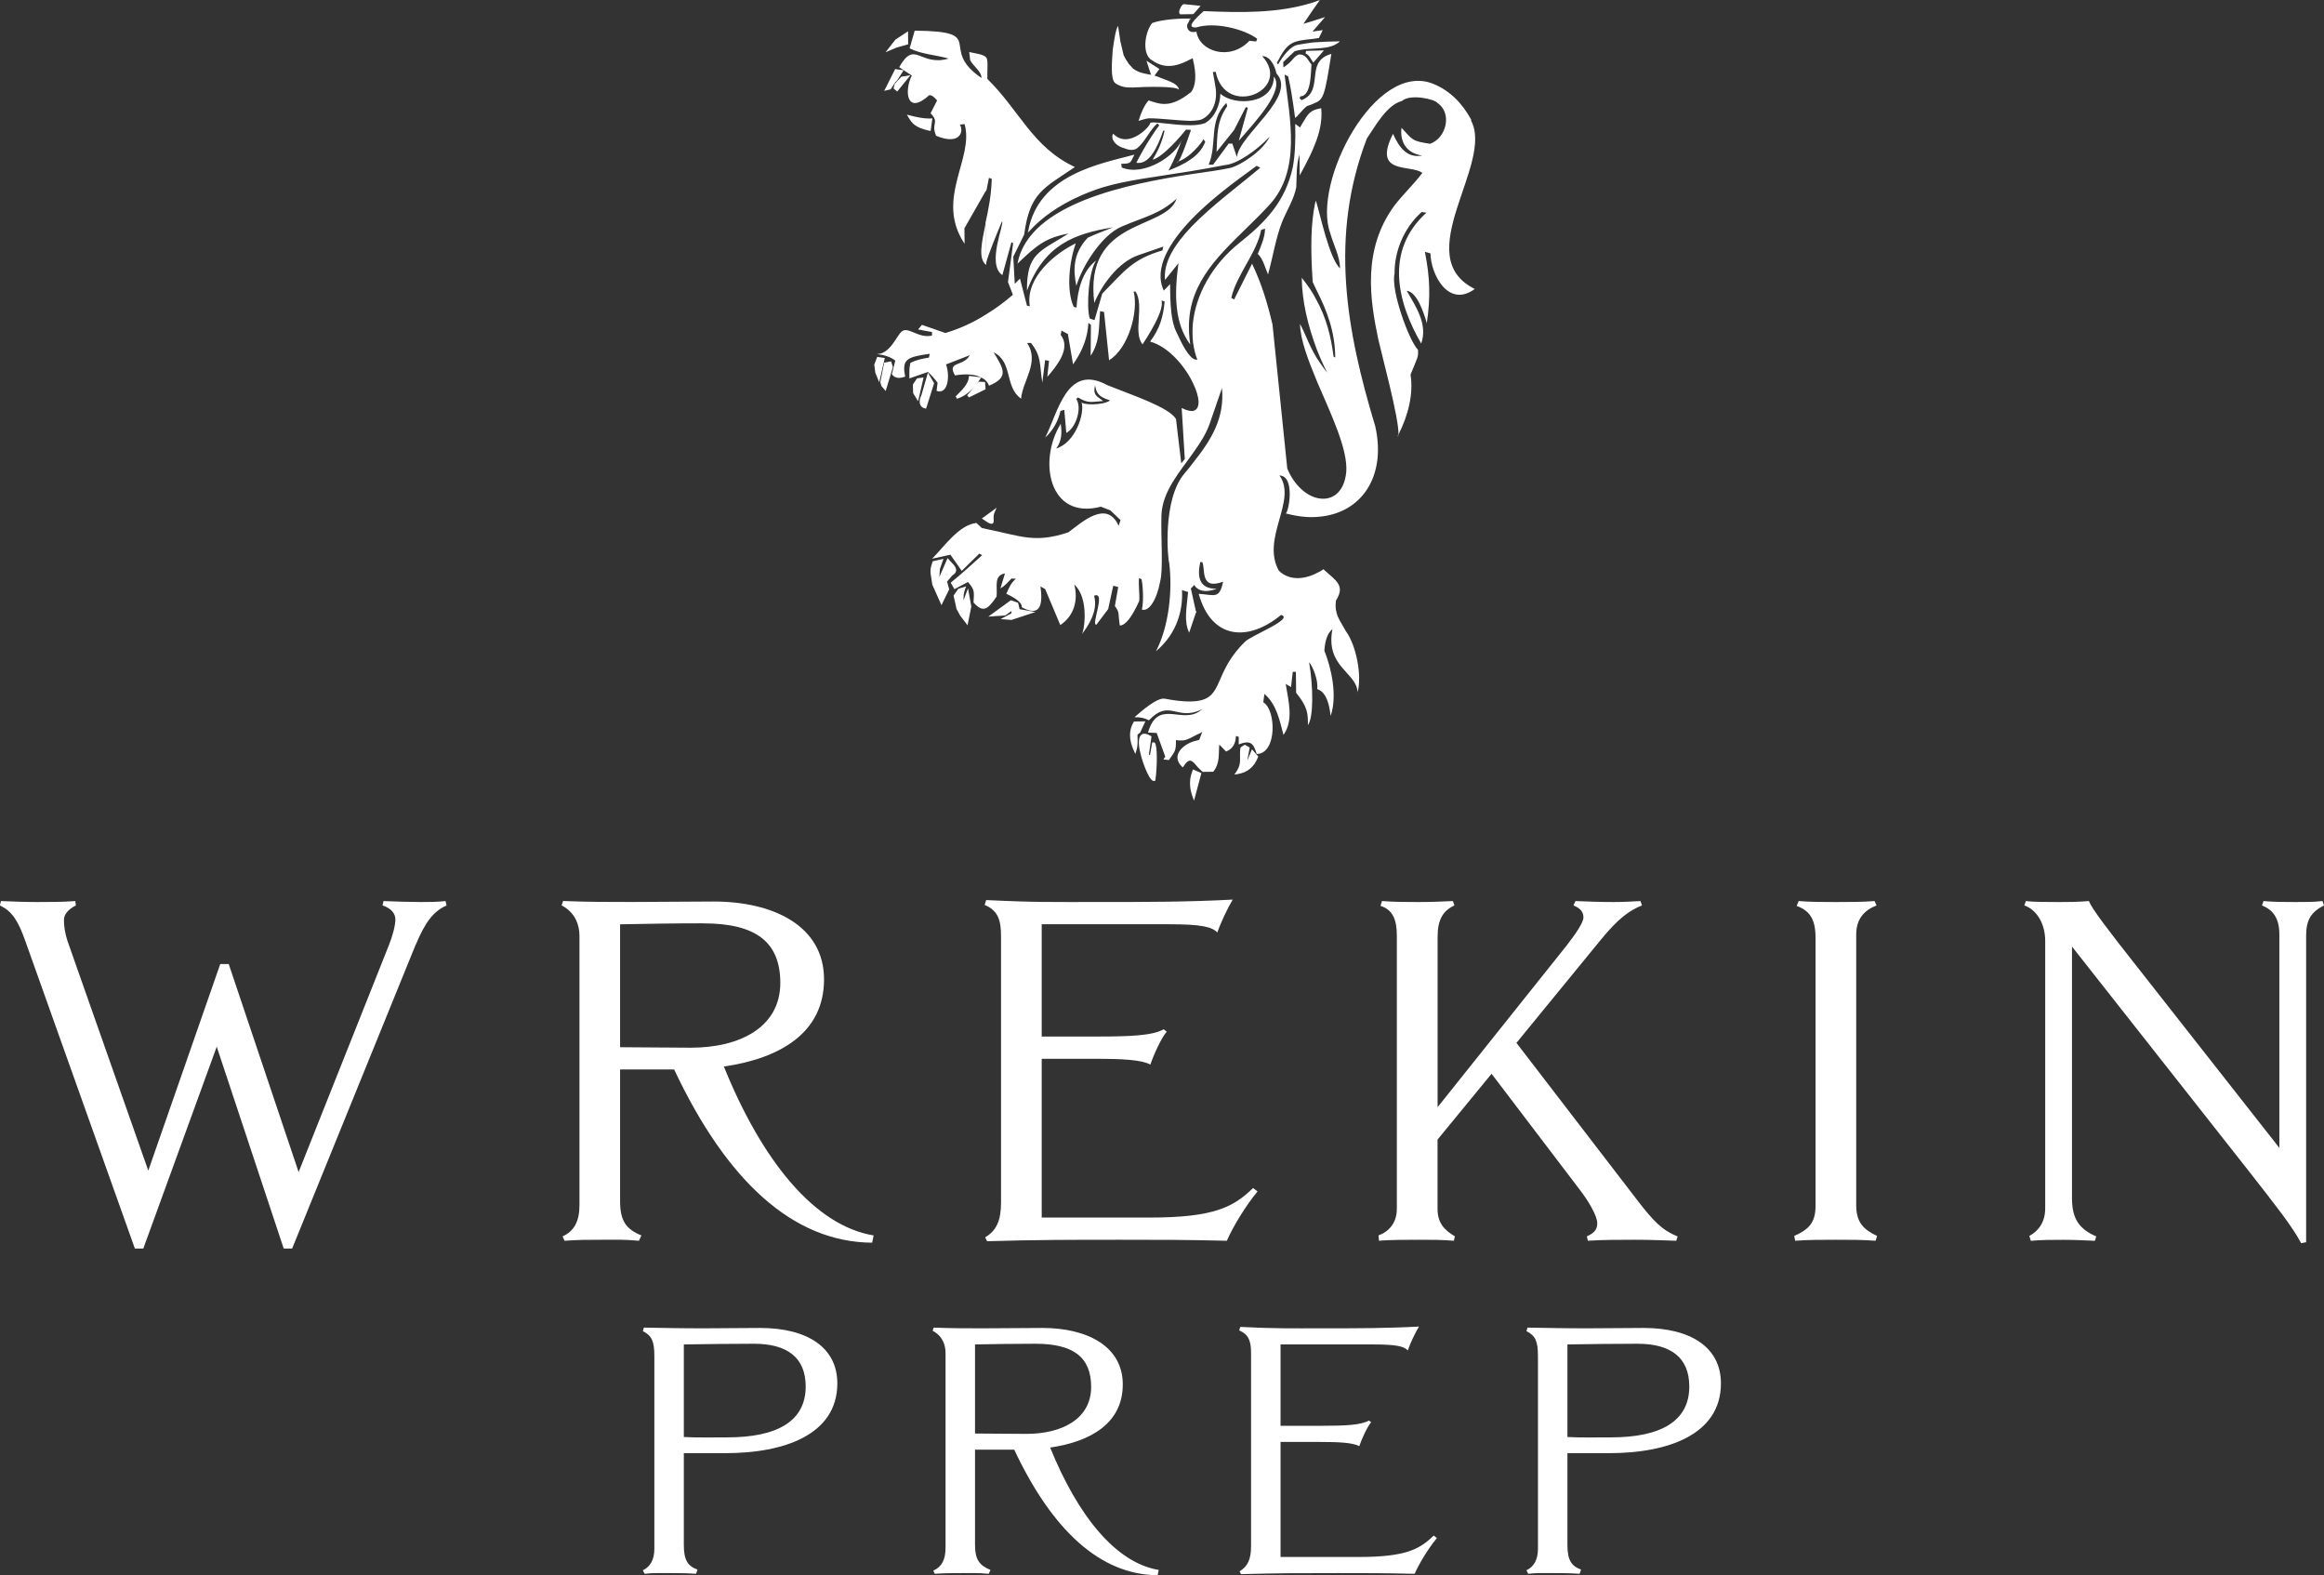 <svg width="121" height="82" viewBox="0 0 121 82" fill="none" xmlns="http://www.w3.org/2000/svg">
<rect x="0" y="0" width="121" height="82" fill="#333333" stroke="none"/>
<g clip-path="url(#clip0_166_13817)">
<path d="M64.941 39.588L65.066 38.913L64.81 38.767L64.613 38.891L64.579 38.943C64.557 39.117 64.56 39.26 64.563 39.394C64.57 39.658 64.576 39.868 64.361 40.188L64.267 40.322L64.432 40.297C64.947 40.218 65.303 39.923 65.496 39.421L65.512 39.381L65.184 39.007L64.944 39.585L64.941 39.588Z" fill="white"/>
<path d="M62.086 40.127C61.915 40.553 61.915 40.991 62.086 41.459L62.167 41.678L62.551 40.245L62.114 40.054L62.086 40.124V40.127Z" fill="white"/>
<path d="M60.099 38.645L59.99 38.651L59.874 39.305L59.818 39.278L59.953 38.335L59.912 38.31C59.65 38.149 59.456 38.161 59.363 38.322C59.126 38.724 59.578 39.999 59.834 40.428C59.928 40.586 60.002 40.656 60.077 40.656L60.152 40.641L60.158 40.592C60.255 39.914 60.261 38.821 60.133 38.678L60.096 38.645H60.099ZM59.463 38.84V38.502C59.463 38.502 59.46 38.502 59.46 38.499V38.843H59.463" fill="white"/>
<path d="M59.226 38.24L59.363 38.134L59.634 37.55L59.042 37.559L59.02 37.595C58.77 38.015 58.773 38.499 59.032 39.071L59.11 39.247L59.169 39.065C59.241 38.834 59.235 38.605 59.226 38.368V38.243V38.24Z" fill="white"/>
<path d="M53.008 31.382L52.631 31.245L51.455 32.1L52.341 32.036L52.668 31.805L52.653 31.93L52.097 32.228L52.662 32.273L53.907 31.86L53.086 31.714L53.008 31.382Z" fill="white"/>
<path d="M50.204 31.142L50.179 31.273C50.148 31.075 50.173 30.871 50.254 30.655L50.304 30.524L49.895 30.649L49.648 31.002L49.801 31.698L49.998 32.058L50.375 32.55L50.572 31.574L50.4 30.631L50.204 31.139V31.142Z" fill="white"/>
<path d="M49.592 29.949C49.705 29.882 49.767 29.803 49.779 29.712C49.801 29.547 49.658 29.398 49.517 29.252C49.483 29.216 49.446 29.176 49.414 29.14L49.337 29.051L48.909 30.034L48.937 29.623L49.121 29.091L48.563 29.219L48.55 29.255C48.416 29.636 48.432 29.748 48.485 30.077C48.497 30.168 48.516 30.278 48.541 30.436L49.018 31.504L49.421 30.676L49.309 30.275L49.592 29.946V29.949Z" fill="white"/>
<path d="M48.313 19.391L47.976 20.565C47.845 20.827 47.877 20.997 47.926 21.095C47.973 21.183 48.057 21.244 48.154 21.259L48.217 21.271L48.635 19.948L48.31 19.394L48.313 19.391Z" fill="white"/>
<path d="M47.749 19.695L47.53 20.009L47.543 20.468L47.802 20.888L48.086 19.65L47.749 19.695Z" fill="white"/>
<path d="M46.398 18.81L46.036 18.877L45.833 19.902L45.896 20.1L46.114 20.355L46.488 19.111L46.398 18.81Z" fill="white"/>
<path d="M45.674 18.579L45.518 18.98L45.574 19.406L45.777 19.902L46.067 18.639L45.674 18.579Z" fill="white"/>
<path d="M58.911 4.558C59.709 4.509 61.247 4.479 61.384 4.67C61.347 4.308 60.62 4.153 60.28 3.992C60.224 3.971 60.168 3.952 60.108 3.937L60.364 3.593L59.691 3.161L59.928 3.895C59.628 3.837 59.304 3.797 59.001 3.578L58.78 3.338L58.605 3.07L58.502 2.872L58.334 2.154L58.212 1.348C58.096 1.503 58 2.115 57.934 2.608C57.897 3.189 57.806 4.108 58.056 4.318C58.19 4.43 58.508 4.582 58.911 4.549" fill="white"/>
<path d="M48.376 6.803L48.454 6.821L48.544 6.164L48.37 6.17C48.054 6.17 47.714 6.094 47.39 6.012L47.218 5.97L47.306 6.119C47.496 6.435 47.652 6.639 48.373 6.803" fill="white"/>
<path d="M46.52 4.603L46.713 4.765L47.402 3.916L46.931 3.992L46.585 4.363L46.52 4.606V4.603Z" fill="white"/>
<path d="M46.607 4.29L46.716 4.178L47.047 3.657L46.607 3.596L46.036 4.731L46.373 4.649L46.607 4.29Z" fill="white"/>
<path d="M47.284 2.306L47.278 1.628L46.619 2.063L46.108 2.717L46.697 2.471L47.284 2.306Z" fill="white"/>
<path d="M61.999 0.962C61.999 0.962 61.956 0.962 61.927 0.962V1.059L61.999 0.958V0.962Z" fill="white"/>
<path d="M51.33 11.562C51.112 12.639 50.918 13.449 51.339 13.792C51.339 13.765 51.355 13.722 51.355 13.68L51.33 11.562Z" fill="white"/>
<path d="M72.821 22.601C72.799 22.638 72.784 22.677 72.762 22.714C72.796 22.714 72.812 22.668 72.821 22.601Z" fill="white"/>
<path d="M76.605 6.243C76.146 5.388 75.501 4.728 74.643 4.372C71.601 3.106 68.301 9.526 69.258 12.131C69.424 12.736 69.764 13.342 69.77 13.975C69.212 13.445 68.753 11.23 68.513 10.442C68.497 10.485 68.485 10.527 68.472 10.57C68.254 11.617 68.223 12.889 68.347 14.681C68.403 14.805 68.466 14.933 68.525 15.061C69.102 16.196 69.508 17.267 69.52 18.609L69.433 18.566C69.305 17.55 69.062 16.549 68.531 15.594C68.335 15.201 68.073 14.836 67.776 14.459C67.789 15.715 68.11 16.984 68.556 18.18C68.722 18.603 68.9 19.01 69.105 19.403C68.871 19.111 68.709 18.858 68.563 18.645C68.12 17.915 68.042 17.535 67.686 16.862C67.698 17.684 68.113 18.749 68.578 19.878C69.308 21.578 70.182 23.392 70.094 24.566C69.991 25.64 69.358 26.072 68.644 25.939C68.054 25.832 67.393 25.287 67.022 24.39L66.254 16.896C65.983 15.755 65.696 14.796 65.19 13.728L64.254 15.59L64.108 15.505C64.382 14.3 65.431 13.178 65.661 11.973L65.864 11.9C65.867 12.31 65.671 12.779 65.487 13.217C65.761 13.467 65.87 13.947 66.02 14.285C66.27 13.394 66.419 12.417 66.741 11.58C66.993 10.956 67.365 10.387 67.49 9.752C67.524 9.131 67.477 8.638 67.658 8.042L67.67 9.131L67.954 8.604C68.123 8.264 68.31 7.923 68.438 7.57C68.706 6.931 68.853 6.28 68.79 5.632C68.631 5.662 68.516 5.69 68.413 5.735C68.07 5.878 67.957 6.204 67.686 6.633L67.436 6.45C67.461 7.354 67.424 8.063 67.315 8.684C66.919 10.512 65.883 11.565 64.535 12.642C63.113 13.774 62.249 15.35 62.105 16.865C62.08 17.191 62.083 17.513 62.117 17.839C62.164 18.149 62.227 18.444 62.342 18.727C62.273 18.727 62.199 18.715 62.127 18.673C61.746 18.423 61.388 17.565 61.257 17.297C60.976 16.777 60.923 15.846 60.923 14.787L60.592 15.128C60.046 13.96 60.91 12.596 62.043 11.41C63.359 10.053 65.028 8.948 65.427 8.632L65.618 8.729C64.573 9.615 63.119 10.677 62.046 11.787C61.172 12.703 60.561 13.655 60.658 14.574L61.356 13.704C61.129 15.374 61.16 16.841 61.971 17.936C61.846 17.075 61.893 16.339 62.09 15.673C62.688 13.674 64.498 12.396 66.073 10.686C67.764 8.872 67.153 6.179 66.881 3.882L67.068 3.977C67.327 5.078 67.415 6.207 67.44 6.134C67.627 5.991 67.823 5.68 68.057 5.519C68.188 5.477 68.316 5.431 68.403 5.388C68.921 5.184 68.965 5.014 69.318 2.805C68.35 3.073 68.547 3.846 68.394 4.469C68.322 4.78 68.182 5.051 67.767 5.212L67.664 5.114L67.708 5.014C68.288 5.005 68.244 3.709 68.282 3.356C68.092 3.146 68.014 2.808 67.608 2.839C67.265 3.015 67.352 3.167 66.819 3.511L66.812 3.228L67.402 2.671C67.692 2.571 68.038 2.553 68.372 2.534C68.906 2.501 69.427 2.48 69.761 2.151C69.252 2.157 68.79 2.178 68.369 2.209C68.079 2.242 67.82 2.288 67.586 2.33C67.199 2.388 66.825 2.875 66.541 3.356L66.482 3.274C67.034 2.181 67.265 2.136 68.366 2.023C68.466 2.008 68.553 1.993 68.669 1.978L68.868 1.567L68.36 1.643H68.347L68.36 1.615L68.99 0.888L68.354 1.092L67.864 1.241L68.347 0.529L68.719 0.003C68.591 0.045 68.475 0.091 68.344 0.134C66.525 0.706 64.585 0.657 62.673 0.578C62.142 1.046 61.756 1.463 62.289 1.427C63.259 1.123 64.785 1.515 65.456 2.017L65.403 2.16L65.053 2.121C64.036 3.204 62.439 2.671 62.295 1.655L62.108 1.67C62.077 1.67 62.005 1.658 61.934 1.615C61.862 1.558 61.787 1.46 61.812 1.278L61.927 1.065V0.967C61.65 0.955 60.564 0.983 59.99 1.199C59.644 1.612 59.441 2.674 59.893 3.079C60.42 3.471 60.988 3.618 61.952 3.1C61.996 3.085 62.039 3.058 62.096 3.027C62.339 3.989 62.227 4.509 62.015 4.795C62.002 4.81 61.99 4.822 61.974 4.822C60.91 5.668 60.371 5.407 59.803 5.227C59.591 5.455 59.419 5.839 59.279 6.292C59.669 6.173 59.756 6.161 59.859 6.158C60.321 6.152 61.366 6.28 61.99 6.292C62.146 6.292 62.28 6.271 62.38 6.259C62.698 6.252 63.418 5.738 63.303 4.652C63.253 4.342 63.209 4.043 63.147 3.751L63.294 3.736C63.799 6.189 67.315 4.698 65.718 2.921C66.139 2.915 66.394 3.465 66.454 3.818C67.583 5.008 64.507 7.019 64.401 8.178L64.161 7.476H63.971L63.16 8.574H62.929C63.394 7.482 62.907 6.301 63.849 5.358L63.896 5.528C63.328 6.341 63.39 7.044 63.34 7.908L64.254 6.767L64.866 5.574L64.969 5.614L64.498 7.327C65.44 6.255 66.884 4.689 66.326 3.989C66.313 5.44 64.273 5.537 63.54 4.88C63.531 5.446 63.25 6.128 62.732 6.414C62.517 6.487 62.27 6.517 61.993 6.52C61.066 6.529 59.921 6.274 59.878 6.417C59.937 6.514 58.776 7.81 57.959 6.961C57.8 7.202 58.068 7.597 58.505 7.704C58.589 7.734 58.954 7.911 59.213 7.71C59.597 7.409 59.884 6.745 60.252 6.429C60.296 6.456 60.327 6.484 60.355 6.526C60.187 6.739 59.644 7.521 59.163 8.474C59.859 8.592 60.28 7.616 60.564 6.803H60.636C60.47 7.524 60.227 7.953 60.015 8.306C60.333 8.264 61.063 7.603 61.749 6.748L61.996 6.758V6.8C61.728 7.6 61.484 8.242 61.35 8.407C61.325 8.416 61.297 8.428 61.275 8.434C61.291 8.458 61.319 8.446 61.35 8.407C61.565 8.331 61.803 8.182 62.005 8.002C62.264 7.774 62.508 7.503 62.663 7.247L62.751 7.387C62.595 7.783 62.323 8.069 62.008 8.285C61.634 8.559 61.203 8.732 60.839 8.878C61.122 8.34 61.35 7.816 61.522 7.29C61.225 8.096 59.569 9.204 58.405 8.72L58.377 8.525C58.883 8.519 58.839 8.504 59.063 8.051C57.291 8.525 54.063 9.079 53.532 12.04C53.364 12.466 54.228 10.762 57.419 9.752C58.63 9.383 60.149 9.213 62.015 8.909C62.567 8.82 63.141 8.714 63.765 8.595C64.417 8.547 65.452 7.813 66.108 7.114C65.767 7.85 64.548 8.641 64.027 8.747C63.549 8.851 62.854 8.945 62.018 9.067C58.78 9.566 53.56 10.57 52.974 13.728C53.963 12.773 54.45 12.371 55.635 12.158C54.125 13.108 53.448 13.187 53.47 15.134C54.384 12.709 55.969 12.167 57.934 11.836C57.504 12.024 57.07 12.167 56.636 12.374C55.822 13.232 55.888 14.133 56.041 14.882C56.362 13.82 57.373 12.225 58.411 11.79C59.591 11.282 60.355 11.16 61.26 10.345C60.714 12.003 56.418 11.316 56.976 15.773C57.344 14.863 58.227 13.64 59.254 13.29L60.567 12.837L60.523 13.035C58.951 13.503 58.58 14.075 57.388 15.286L56.986 16.665L56.739 16.582C56.543 15.962 56.696 14.054 57.079 13.555C56.346 14.1 56.097 15.134 56.05 16.013L55.903 15.971C55.492 15.085 55.691 13.546 56.013 12.666C54.961 13.171 53.37 14.446 53.617 15.94L53.47 15.913L53.105 14.504L52.834 14.775L52.756 13.363L53.323 12.213C53.62 10.034 54.312 9.815 55.966 8.696C53.751 7.661 53.093 5.76 51.408 4.11C51.395 3.249 51.495 3.021 51.218 2.896C51.087 2.829 50.856 2.79 50.463 2.708L50.513 3.134C50.69 3.468 51.099 3.706 51.102 4.059C48.794 2.501 51.508 1.625 47.624 1.597L47.359 2.516C47.955 2.823 48.738 2.857 49.393 3.049C47.889 3.487 47.643 2.035 46.816 3.499L47.474 3.931C47.078 4.71 47.178 6.039 48.385 4.953C48.553 4.95 48.675 5.102 48.791 5.23L48.451 5.896C48.947 6.414 48.451 6.377 48.738 7.068C49.992 7.591 50.197 6.828 49.976 6.49L50.222 6.459C50.734 8.276 48.66 10.348 50.222 12.691L50.213 11.884L51.292 9.995L51.364 9.895L51.489 9.259L51.636 9.313C51.614 10.147 51.464 10.914 51.314 11.577L51.339 13.695C51.464 13.226 51.885 12.192 52.169 11.525C52.331 11.58 51.342 13.753 52.188 14.322L52.662 12.606L52.749 12.66L52.481 14.684L52.737 15.344C52.291 15.73 51.848 16.059 51.37 16.348C50.697 16.78 49.976 17.112 49.221 17.334L48.001 16.911L47.799 17.151L48.525 17.285V17.468C47.805 17.632 47.29 16.972 46.947 17.258C46.672 17.489 46.351 18.423 45.655 18.432C45.989 18.469 46.382 18.575 46.613 18.773L46.435 19.482C46.61 19.735 46.9 19.689 47.131 19.604C46.931 18.673 47.262 18.584 48.407 18.417L48.366 18.615C48.02 18.673 47.742 18.721 47.399 18.892C47.331 19.175 47.346 19.415 47.349 19.698L48.316 19.363C48.507 19.546 48.656 19.713 48.816 19.923L48.763 20.346C49.346 20.565 49.48 19.591 49.255 18.971L50.494 18.49C50.166 19.102 49.28 18.785 49.723 19.543C50.291 19.442 50.765 19.491 51.077 19.64L50.45 19.567L50.444 19.64C50.413 19.987 50.092 20.303 49.833 20.559L49.755 20.638L49.829 20.757C50.166 20.65 50.46 20.444 50.734 20.127L50.357 20.58L50.447 20.69L51.314 20.264L51.286 19.887L50.953 19.868L50.778 20.075C50.862 19.975 50.946 19.865 51.027 19.741L51.087 19.649C51.23 19.719 51.339 19.808 51.405 19.911C51.449 19.966 51.477 20.02 51.492 20.078C52.559 19.64 52.247 19.193 51.732 18.338C52.756 18.849 52.288 20.139 53.164 20.754C53.242 19.808 54.144 18.849 53.476 17.854H53.679C54.24 18.566 54.113 18.95 54.269 19.92L54.415 18.746L54.618 18.785L54.528 19.619C54.999 19.077 55.785 18.137 55.226 17.434L55.267 17.209L55.601 17.389L55.869 18.968C56.393 18.228 56.63 17.52 56.668 16.811L56.799 16.908L56.786 18.52C57.285 17.766 57.201 17.017 57.279 16.199L57.482 16.238L57.744 18.752C58.752 18.146 59.291 16.208 59.023 15.177H59.123C59.597 15.907 58.973 17.309 59.488 17.927C60.155 16.902 60.583 16.065 60.477 15.639L60.639 15.697C60.558 16.503 60.392 17.1 59.881 17.781C60.823 18.04 61.703 19.062 62.121 19.96C62.461 20.663 62.526 21.283 62.136 21.387C62.005 21.417 61.79 21.375 61.525 21.238L61.687 23.894L61.503 24.119L61.228 21.81C60.86 21.207 59.073 20.614 57.66 20.054C55.517 18.877 55.083 21.524 54.418 22.774C54.821 22.43 55.105 21.889 55.214 21.393L55.413 21.335L55.517 22.537C56.019 22.275 56.356 21.229 56.031 20.763L56.131 20.69C56.658 21.012 56.802 20.921 57.438 20.875C57.042 20.583 56.914 20.556 57.011 20.06C57.086 20.37 57.104 20.638 57.8 20.845C57.401 21.119 56.356 21.085 56.312 20.933C56.493 21.524 55.991 23.042 54.992 23.349C55.276 22.966 55.301 22.528 55.226 22.062C54.032 23.997 54.615 27.083 57.316 26.377L57.812 26.568L58.34 27.073L58.243 27.372C57.632 26.009 56.371 27.149 55.629 27.709C53.907 28.291 53.152 27.907 51.495 27.569C51.38 27.542 51.249 27.515 51.118 27.487L50.84 27.223C49.929 27.32 49.159 28.455 48.532 29.085L49.483 28.875L50.073 29.718L50.99 28.817L51.136 28.902C50.587 29.389 50.092 29.86 49.499 30.332L49.692 30.67L50.397 30.296C50.737 30.7 50.725 30.758 50.687 31.364C51.071 31.811 51.333 31.738 51.545 31.497C51.657 31.382 51.776 31.227 51.888 31.053C51.938 30.503 51.729 29.967 52.325 29.848L52.088 30.627C52.331 30.5 52.475 30.302 52.662 30.116L52.893 30.128C52.618 30.372 52.55 30.57 52.394 30.91C52.962 31.172 53.227 31.412 53.199 31.61C54.25 32.194 54.284 31.33 54.172 30.527L54.418 30.667L55.205 32.538C55.925 32.063 56.147 31.23 55.931 30.427C56.724 31.139 56.452 32.879 56.321 33.022C57.039 32.094 57.089 31.458 56.967 31.011C57.613 30.749 56.783 32.553 57.083 32.52L57.697 31.707L57.962 30.49L58.221 30.557L58.047 31.549C58.324 31.927 58.193 31.902 58.305 32.562C58.596 32.559 58.935 32.13 59.316 31.278C59.341 30.871 59.266 30.49 59.304 30.095L59.435 30.15C59.513 30.533 59.55 31.306 59.453 31.732C59.818 31.857 60.23 31.23 60.405 30.265C60.57 29.645 60.439 27.992 60.47 26.833C60.511 25.576 61.428 24.566 62.167 23.511C62.511 23.027 62.81 22.555 62.991 22.032L63.621 20.203C63.771 21.727 63.088 22.865 62.174 24.019C62.015 24.232 61.846 24.445 61.675 24.642C60.514 25.999 60.798 29.091 60.876 29.316C61.051 30.728 60.867 32.596 60.187 33.901C61.363 32.915 61.593 31.625 61.54 30.722L61.859 30.816C61.781 31.68 61.631 32.346 61.915 32.934L62.264 31.899L62.292 31.857L62.261 31.802L62.002 30.633L62.186 30.448C62.202 30.49 62.23 30.521 62.245 30.548C62.554 30.868 62.972 30.779 63.35 30.649C62.464 30.658 62.314 30.083 62.492 29.261H62.595C62.776 29.596 62.451 30.743 63.681 30.28C63.487 31.215 63.225 30.962 62.411 30.913C63.088 33.35 65.044 33.384 66.697 32.012C67.408 32.203 65.203 33.058 64.844 33.387C63.153 35.015 63.733 36.311 62.317 36.494C61.94 36.542 61.403 36.518 60.648 36.372C60.239 36.293 59.382 37.062 59.067 37.336C59.4 37.33 59.603 37.385 59.822 37.498C60.823 36.427 61.228 37.413 62.32 37.032C62.423 37.002 62.511 36.959 62.61 36.901C62.511 36.986 62.423 37.059 62.323 37.102C61.403 37.58 60.261 36.448 59.772 38.134L60.224 38.155L60.67 39.393L60.57 39.536L60.86 39.564C61.16 39.11 61.232 39.15 61.225 38.529C61.687 38.581 61.762 38.538 62.336 38.234C62.42 38.207 62.495 38.161 62.595 38.103L62.439 38.514C62.411 38.529 62.367 38.529 62.339 38.544C61.631 38.678 60.885 39.339 61.584 39.95C61.927 39.396 62.061 39.579 62.355 39.929C62.426 39.999 62.517 40.096 62.617 40.181L63.169 40.175C63.54 39.707 63.431 39.226 63.484 38.76L63.836 39.122C64.167 38.995 64.339 38.721 64.348 38.313L64.495 38.356V38.751C65.134 38.505 65.265 38.715 65.431 39.25C66.501 39.238 66.444 36.938 65.774 36.56L65.83 36.122C66.46 36.652 66.629 37.51 66.825 38.258C67.368 37.492 67.081 36.49 66.94 35.602L67.218 35.766L67.308 34.975H67.471L67.483 36.062C68.085 36.804 68.104 37.142 68.095 37.75C68.394 37.349 68.379 35.782 68.16 34.473C68.322 34.641 68.65 35.401 68.581 35.867C68.638 35.894 68.7 35.922 68.744 35.949C69.193 36.253 69.249 37.075 69.28 37.269C69.645 36.208 69.311 34.768 68.953 33.868C68.99 33.317 69.13 32.949 69.374 32.748C68.993 34.732 70.643 34.993 70.684 36.04C70.918 35.161 70.615 33.597 70.073 32.855C69.729 32.237 69.467 31.957 69.558 31.263C70.069 30.451 69.533 30.22 68.903 29.632C68.831 29.687 68.759 29.733 68.672 29.775C68.023 30.137 67.187 30.287 66.585 29.712C65.64 28.014 67.558 26.057 66.616 24.752C67.443 24.773 67.103 26.654 66.944 26.727C67.555 26.888 68.12 26.955 68.641 26.903C70.899 26.727 72.194 24.788 71.601 22.181C70.082 17.166 69.215 12.289 71.168 7.208C71.582 6.611 72.191 5.461 72.999 5.254C73.429 4.868 74.721 5.166 74.842 5.361C75.613 5.875 75.323 7.177 74.459 7.485C73.517 7.342 73.56 7.296 72.971 6.654C72.877 7.345 73.205 7.981 74.047 8.096C73.279 8.245 72.855 7.701 72.528 6.967C71.433 9.128 73.454 8.541 74.056 9C73.657 9.542 72.999 10.171 72.584 10.725C70.93 13.004 71.32 15.569 71.763 17.672C71.863 18.158 72.883 21.922 72.808 22.631C73.323 21.621 73.601 20.48 73.439 19.503C73.822 18.566 73.85 18.597 73.829 18.213C73.345 17.711 72.4 15.079 72.609 14.242C72.596 13.168 73.033 11.921 74.019 11.036L74.268 11.072C72.088 13.047 72.743 15.724 73.997 17.885C74.346 16.865 73.716 15.965 73.242 15.137C73.791 15.189 74.153 16.357 74.287 16.823C74.49 15.435 74.449 14.431 74.187 13.108L74.477 13.19C74.49 14.252 75.391 16.062 76.786 15.043C73.336 13.342 77.815 8.519 76.586 6.271" fill="white"/>
<path d="M67.976 2.787C68.123 2.842 68.195 2.97 68.26 3.079C68.282 3.116 68.301 3.149 68.322 3.18L68.379 3.259L68.931 2.623L68.001 2.65L67.976 2.79V2.787Z" fill="white"/>
<path d="M61.45 0.746L62.133 0.736L62.511 0.307L61.643 0.216C61.55 0.216 61.475 0.371 61.434 0.462C61.381 0.593 61.378 0.679 61.428 0.724L61.45 0.746Z" fill="white"/>
<path d="M51.892 26.429L51.121 26.991L51.202 27.049C51.445 27.216 51.545 27.268 51.617 27.268L51.679 27.256L51.701 27.235C51.745 27.192 51.739 27.128 51.736 27.037C51.729 26.94 51.723 26.803 51.782 26.672L51.892 26.426V26.429Z" fill="white"/>
<path d="M21.644 49.172L15.211 64.994H14.771L11.284 54.488L7.462 64.994H7.022L1.313 48.972C0.927 47.889 0.615 47.435 -0.003 47.134L0.05 46.906C0.643 46.93 1.288 46.957 1.884 46.957C2.48 46.957 3.304 46.957 3.924 46.906L3.949 47.134C3.563 47.335 3.329 47.587 3.329 47.889C3.329 48.217 3.382 48.57 3.51 48.972L7.721 60.938L11.468 50.183H11.908L15.548 61.015L20.249 49.2C20.43 48.746 20.586 48.193 20.586 47.864C20.586 47.563 20.38 47.286 19.916 47.134L19.969 46.906C20.458 46.93 21.491 46.957 21.906 46.957C22.293 46.957 22.758 46.957 23.197 46.906L23.25 47.134C22.58 47.435 22.14 47.989 21.65 49.175L21.644 49.172Z" fill="white"/>
<path d="M45.406 64.69C41.3 64.666 37.838 61.489 35.099 55.672H32.285V62.524C32.285 63.555 32.594 63.984 33.395 64.313L33.267 64.59C32.441 64.514 32.029 64.538 31.305 64.538C30.581 64.538 30.142 64.538 29.393 64.59L29.29 64.362C29.911 64.085 30.17 63.555 30.17 62.725V48.719C30.17 48.165 29.964 47.511 29.24 47.131L29.318 46.903C30.61 46.954 31.592 46.954 32.884 46.954C34.253 46.954 35.804 46.93 37.145 46.93C40.296 46.93 42.904 48.214 42.904 50.986C42.904 53.758 40.63 55.094 37.688 55.52C39.678 60.433 42.414 63.808 45.487 64.313L45.409 64.69H45.406ZM36.624 48.065C34.971 48.065 33.782 48.089 32.285 48.117V54.515C33.523 54.515 34.687 54.54 35.978 54.54C38.508 54.54 40.627 53.481 40.627 51.166C40.627 49.023 39.335 48.068 36.624 48.068V48.065Z" fill="white"/>
<path d="M63.871 64.59C61.727 64.538 60.486 64.538 58.343 64.538C55.735 64.538 53.978 64.538 51.395 64.614L51.292 64.413C51.885 64.06 52.119 63.531 52.119 62.6V48.744C52.119 47.889 51.963 47.408 51.267 47.107L51.346 46.854C53.876 46.979 54.805 46.955 57.338 46.955C59.662 46.955 61.859 46.955 64.183 46.83C63.924 47.259 63.562 48.013 63.381 48.543C63.097 48.242 62.529 48.114 60.851 48.114H54.237V53.959H57.051C58.935 53.959 59.996 53.907 60.589 53.581L60.745 53.706C60.461 54.035 60.074 54.89 59.893 55.419C59.428 55.167 58.446 55.118 57.051 55.118H54.237V63.382H59.868C63.225 63.382 64.233 62.828 65.24 61.845L65.474 62.022C64.828 62.804 64.183 63.887 63.874 64.593L63.871 64.59Z" fill="white"/>
<path d="M87.271 64.59C86.547 64.565 85.852 64.538 85.128 64.538C84.354 64.538 83.396 64.538 82.673 64.59L82.62 64.362C83.006 64.185 83.162 64.009 83.162 63.68C83.162 63.303 82.722 62.545 82.258 61.943L77.659 55.897L74.846 59.323V62.925C74.846 63.68 75.207 64.033 75.75 64.362L75.697 64.59C75.051 64.538 74.562 64.538 73.916 64.538C73.426 64.538 72.287 64.538 71.798 64.59L71.773 64.313C72.316 64.112 72.727 63.659 72.727 62.928V48.695C72.727 47.94 72.546 47.359 71.876 47.158L71.954 46.906C72.677 46.957 73.142 46.957 73.866 46.957C74.487 46.957 75.055 46.933 75.647 46.906L75.725 47.134C75.132 47.411 74.849 47.864 74.849 48.771V57.637L81.565 49.224C82.055 48.594 82.442 48.016 82.442 47.764C82.442 47.462 82.286 47.286 81.924 47.134L82.027 46.906C82.57 46.93 83.371 46.957 84.017 46.957C84.457 46.957 84.972 46.933 85.412 46.906L85.49 47.134C84.844 47.386 84.251 47.816 83.346 48.923L78.954 54.29L85.206 62.426C86.11 63.61 86.55 64.039 87.349 64.368L87.271 64.596V64.59Z" fill="white"/>
<path d="M97.653 64.59C97.007 64.538 96.258 64.538 95.613 64.538C94.864 64.538 94.14 64.538 93.469 64.59L93.416 64.337C94.165 64.009 94.527 63.656 94.527 62.776V48.82C94.527 47.837 94.218 47.408 93.544 47.158L93.647 46.906C94.293 46.957 94.914 46.957 95.56 46.957C96.205 46.957 97.007 46.957 97.6 46.906L97.703 47.134C97.057 47.386 96.645 47.84 96.645 48.646V62.752C96.645 63.634 97.032 64.012 97.731 64.34L97.653 64.593V64.59Z" fill="white"/>
<path d="M120.07 48.695V64.666L119.811 64.718C119.347 63.835 118.442 62.703 117.125 61.015L107.879 49.276V62.375C107.879 63.458 108.266 63.987 109.146 64.365L109.068 64.593C108.578 64.568 107.982 64.541 107.414 64.541C106.846 64.541 106.304 64.541 105.736 64.593L105.658 64.34C106.123 64.088 106.484 63.634 106.484 62.904V48.972C106.484 48.089 106.045 47.359 105.399 47.134L105.477 46.906C105.864 46.957 106.562 46.957 107.233 46.957C107.776 46.957 108.085 46.957 108.756 46.906C108.936 47.335 109.738 48.391 111.392 50.484L118.676 59.755V48.646C118.676 47.788 118.339 47.362 117.771 47.134L117.849 46.906C118.417 46.957 118.96 46.957 119.528 46.957C120.017 46.957 120.457 46.957 120.922 46.906L121 47.134C120.354 47.462 120.07 47.864 120.07 48.695Z" fill="white"/>
<path d="M37.775 75.647H35.604V80.43C35.604 81.215 35.81 81.525 36.315 81.708L36.24 81.927C35.735 81.891 35.379 81.891 34.874 81.891C34.444 81.891 33.994 81.872 33.564 81.927L33.47 81.744C33.863 81.562 34.069 81.178 34.069 80.631V70.59C34.069 69.823 33.938 69.531 33.47 69.294L33.526 69.111C34.743 69.129 35.323 69.148 36.652 69.148C37.607 69.148 38.636 69.129 39.572 69.129C42.043 69.129 43.596 70.152 43.596 72.014C43.596 74.698 40.807 75.647 37.775 75.647ZM39.254 69.951C38.412 69.951 36.465 69.969 35.604 69.987V74.807C36.334 74.844 37.158 74.825 37.869 74.825C40.489 74.825 41.949 73.967 41.949 72.178C41.949 70.663 40.976 69.951 39.254 69.951Z" fill="white"/>
<path d="M60.274 82C57.298 81.982 54.79 79.681 52.806 75.464H50.765V80.43C50.765 81.178 50.99 81.489 51.57 81.726L51.477 81.927C50.878 81.872 50.578 81.891 50.054 81.891C49.53 81.891 49.212 81.891 48.669 81.927L48.594 81.763C49.043 81.562 49.23 81.178 49.23 80.576V70.426C49.23 70.024 49.081 69.549 48.557 69.275L48.613 69.111C49.549 69.148 50.26 69.148 51.196 69.148C52.188 69.148 53.311 69.129 54.284 69.129C56.568 69.129 58.458 70.061 58.458 72.069C58.458 74.077 56.811 75.044 54.677 75.355C56.119 78.915 58.103 81.361 60.33 81.726L60.274 82ZM53.91 69.951C52.712 69.951 51.851 69.969 50.765 69.987V74.625C51.664 74.625 52.506 74.643 53.442 74.643C55.276 74.643 56.811 73.876 56.811 72.197C56.811 70.645 55.875 69.951 53.91 69.951Z" fill="white"/>
<path d="M73.654 81.927C72.1 81.891 71.202 81.891 69.648 81.891C67.758 81.891 66.485 81.891 64.613 81.945L64.538 81.799C64.969 81.544 65.137 81.16 65.137 80.485V70.444C65.137 69.823 65.025 69.476 64.52 69.257L64.576 69.075C66.41 69.166 67.084 69.148 68.918 69.148C70.603 69.148 72.194 69.148 73.878 69.056C73.691 69.367 73.429 69.915 73.298 70.298C73.092 70.079 72.68 69.987 71.464 69.987H66.672V74.223H68.712C70.079 74.223 70.846 74.186 71.277 73.949L71.389 74.04C71.183 74.278 70.902 74.898 70.771 75.282C70.434 75.099 69.723 75.063 68.712 75.063H66.672V81.051H70.753C73.186 81.051 73.916 80.649 74.646 79.937L74.814 80.065C74.346 80.631 73.878 81.416 73.654 81.927Z" fill="white"/>
<path d="M83.78 75.647H81.609V80.43C81.609 81.215 81.815 81.525 82.32 81.708L82.245 81.927C81.74 81.891 81.384 81.891 80.879 81.891C80.448 81.891 79.999 81.872 79.569 81.927L79.475 81.744C79.868 81.562 80.074 81.178 80.074 80.631V70.59C80.074 69.823 79.943 69.531 79.475 69.294L79.531 69.111C80.748 69.129 81.328 69.148 82.657 69.148C83.612 69.148 84.641 69.129 85.577 69.129C88.048 69.129 89.601 70.152 89.601 72.014C89.601 74.698 86.812 75.647 83.78 75.647ZM85.259 69.951C84.416 69.951 82.47 69.969 81.609 69.987V74.807C82.339 74.844 83.162 74.825 83.874 74.825C86.494 74.825 87.954 73.967 87.954 72.178C87.954 70.663 86.981 69.951 85.259 69.951Z" fill="white"/>
</g>
<defs>
<clipPath id="clip0_166_13817">
<rect width="121" height="82" fill="white"/>
</clipPath>
</defs>
</svg>
